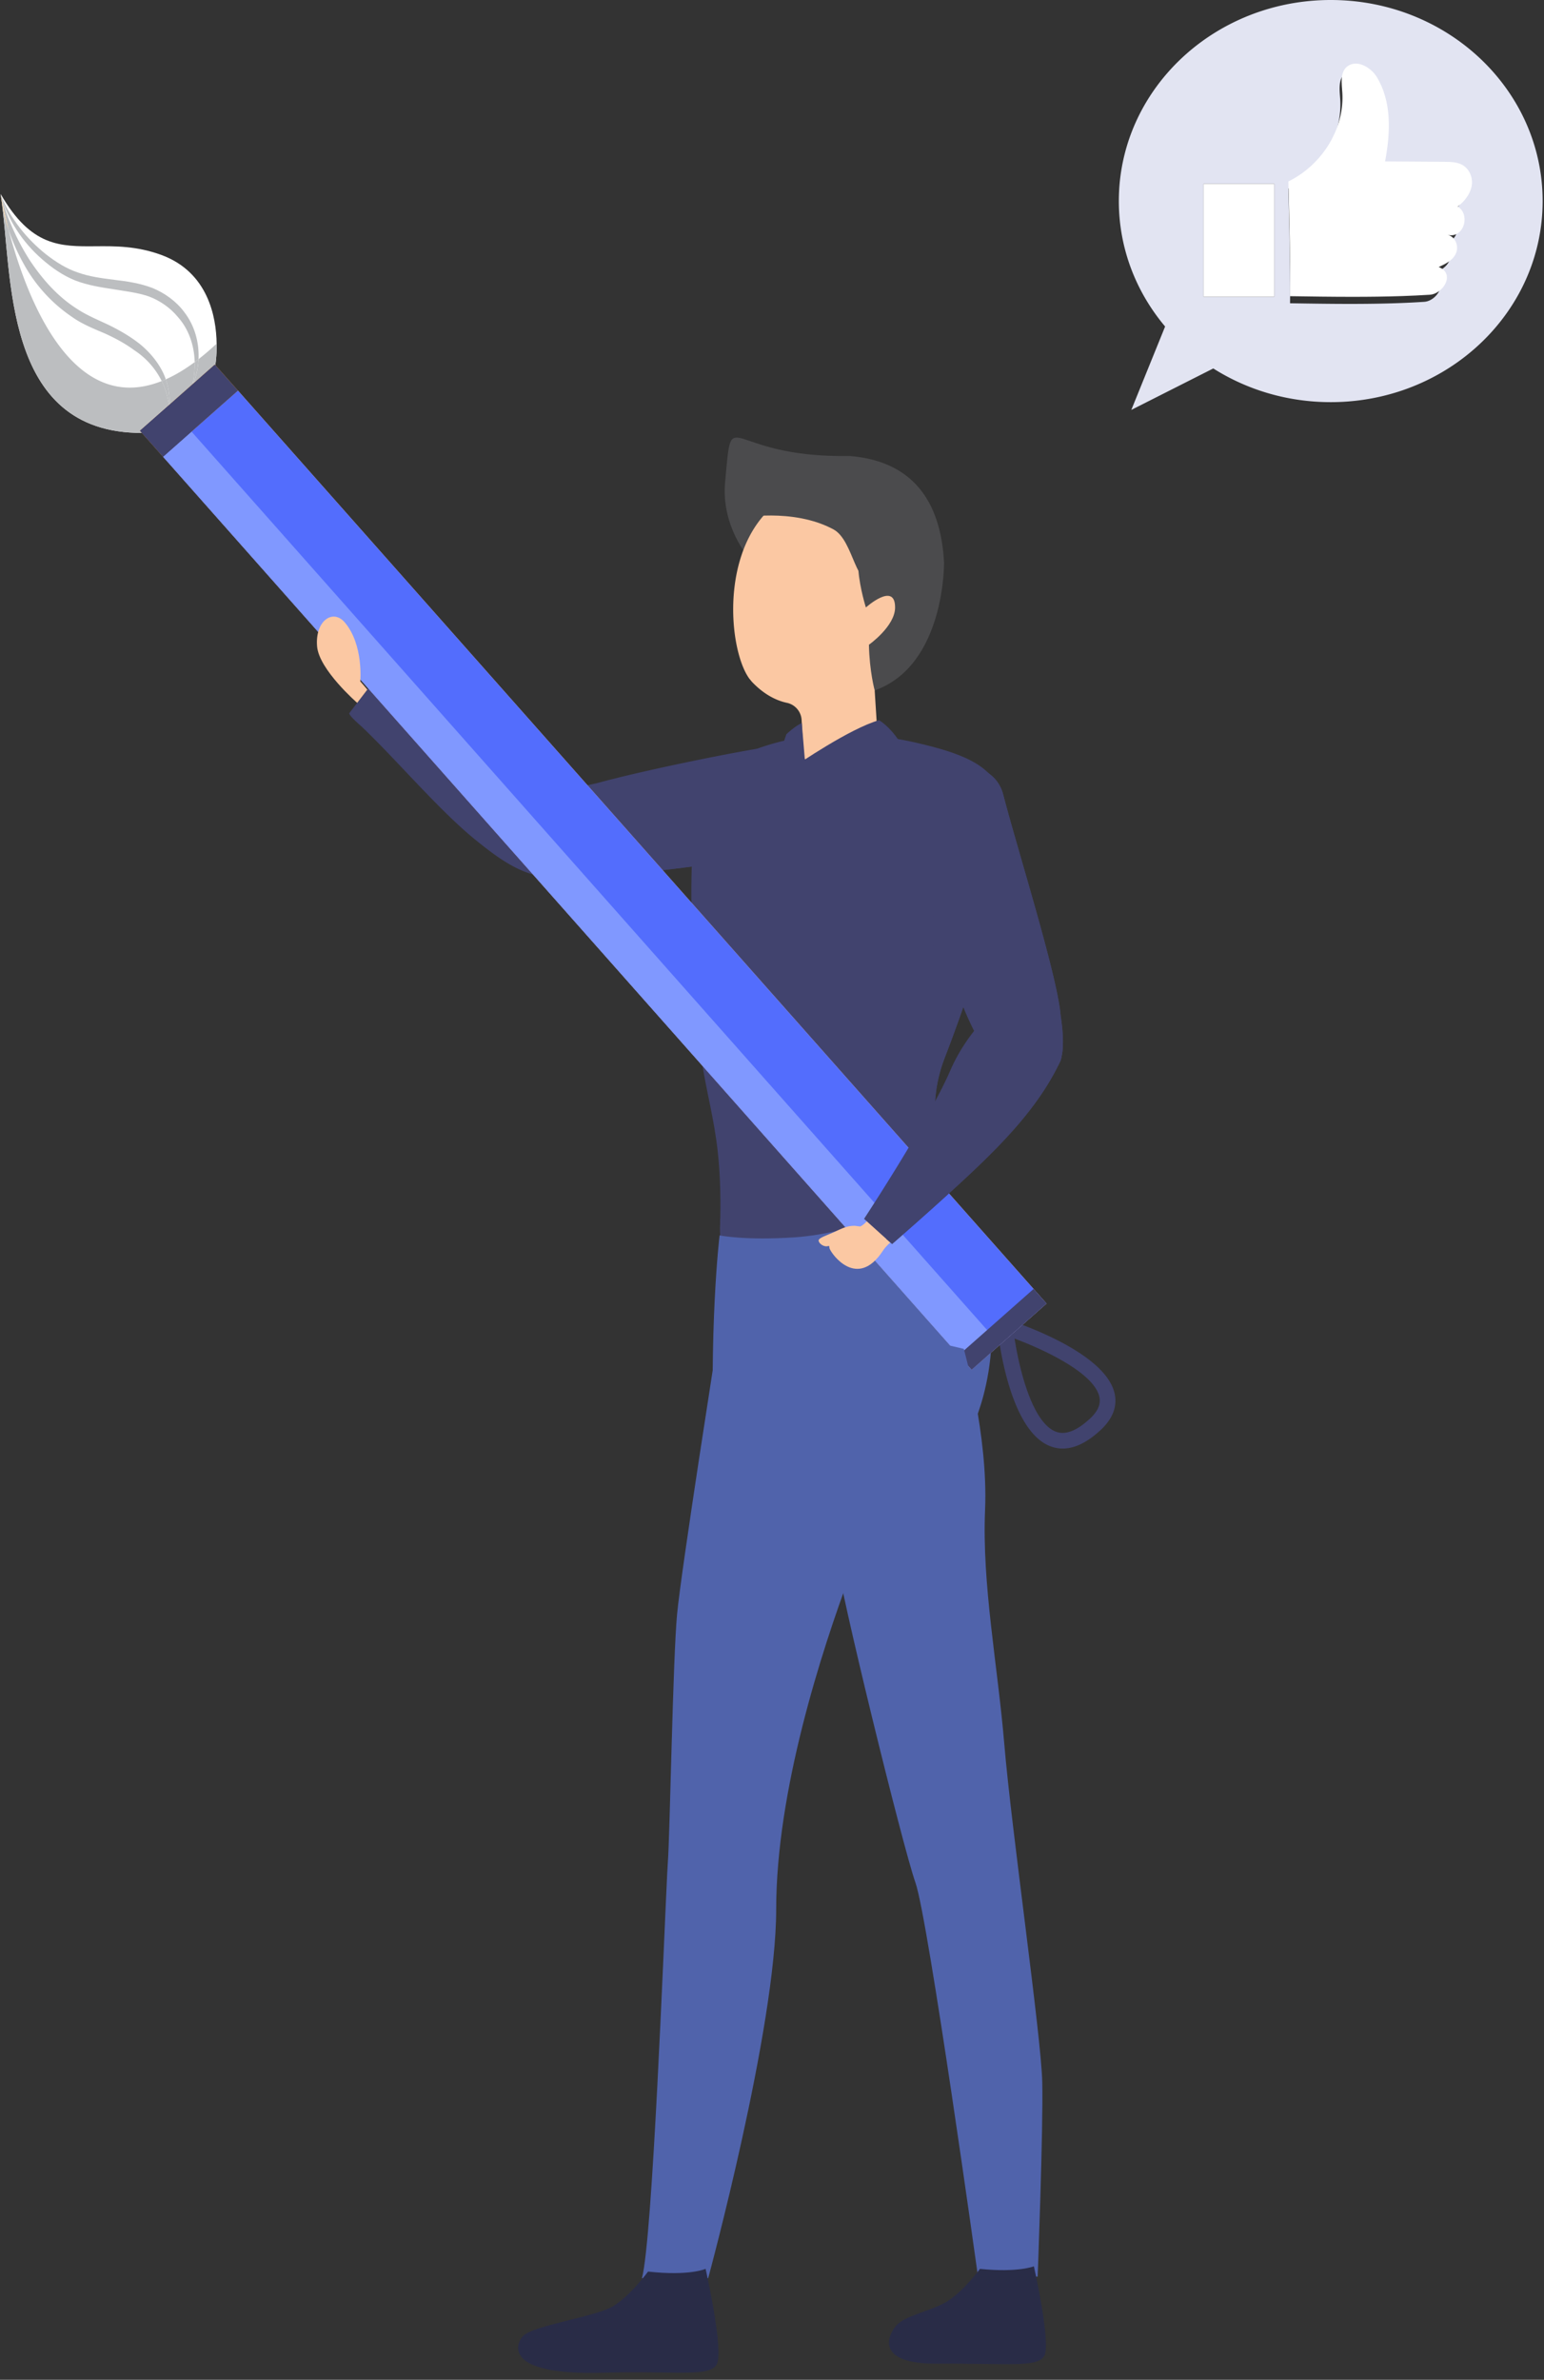 <svg width="207" height="319" fill="none" xmlns="http://www.w3.org/2000/svg"><rect width="100%" height="100%" fill="#333333" stroke="none"/><path fill-rule="evenodd" clip-rule="evenodd" d="M61.453 85.721" fill="#EAE6D0"/><path fill-rule="evenodd" clip-rule="evenodd" d="M109.517 104.409a14.944 14.944 0 0 0-4.467-2.086c-2.321-.654-1.151-2.365-3.561-1.955-4.587.769-15.157 2.886-21.565 4.641l-.176.031c-3.217.79-4.314 0-4.314 0l-1.347 1.518.177.536c-.968.766-1.81 1.93-1.983 3.709-.029.336-.364 1.629-.5 2.907-.156 1.175-.14 2.345.365 2.787l.03.032.18.06c2.093.883 5.174.791 5.936.823 3.356.181 11.335-.823 18.657-1.798 4.561-.608 8.878-1.202 11.67-1.492 1.069-.123 2.073-.577 2.821-1.279a4.349 4.349 0 0 0 1.388-2.391c.533-2.526-1.161-4.55-3.311-6.043" fill="#41436E"/><path fill-rule="evenodd" clip-rule="evenodd" d="M79.192 113.726a5.05 5.05 0 0 1-.7 1.296l-.416.457c-4.745 4.737-10.724-.004-14.188-2.784-4.942-3.969-10.786-10.921-15.392-15.286-.143-.137-1.84-1.581-1.653-1.828l4.23-5.538s11.37 10.285 18.051 12.614c2.93 1.02 5.796 1.951 7.781 3.168.259.152.488.305.714.471 0 0 3.006 3.426 1.573 7.43" fill="#41436E"/><path fill-rule="evenodd" clip-rule="evenodd" d="M96.95 115.614c-7.323.975-15.302 1.979-18.658 1.798-.762-.031-3.843.06-5.935-.823l-.182-.06-.029-.032c-4.394-1.856-7.097-5.984-.366-2.787 1.691.807 3.05 1.37 3.796 1.538.656.139 1.512.213 2.503.229l.379.003c6.204-.028 24.338-13.597 18.491.134" fill="#41436E"/><path fill-rule="evenodd" clip-rule="evenodd" d="M126.637 141.845c-1.357 3.516-1.682 7.352-.858 11.038 1.627 7.316-.224 7.806-.224 7.806s-9.936 6.294-18.197 8.866c-5.919 1.838-10.966 1.526-10.828-4.998l.005-.09c.011-.397.023-.773.032-1.145.278-14.665-2.788-15.409-3.54-31.831-.78-16.846-.614-26.821 4.791-29.538 5.89-2.962 13.994-4.997 25.483-2.287 8.633 2.031 11.475 4.318 11.405 10.692-.025 2.119-.366 4.693-.93 7.847-1.424 8.024-4.827 17.654-7.139 23.64" fill="#41436E"/><path fill-rule="evenodd" clip-rule="evenodd" d="M126.638 141.845c-1.357 3.516-1.682 7.352-.858 11.038 1.627 7.316-.224 7.807-.224 7.807s-9.936 6.294-18.197 8.865l-7.718-.731-3.092-2.424-.013-1.932.032-1.146c1.763.168 5.775.374 11.655-.303 4.547-.516 8.677-1.811 11.432-2.858a4.444 4.444 0 0 0 2.81-4.941c-.501-2.884-1.092-7.018-1.07-10.229.023-3.231 1.522-8.686 2.746-12.623.936-3.022 1.255-6.181 1.029-9.333-.383-5.448.008-10.636.008-10.636l6.122-3.309 3.407 1.269c-.025 2.118-.366 4.692-.93 7.847-1.424 8.023-4.827 17.653-7.139 23.639" fill="#41436E"/><path fill-rule="evenodd" clip-rule="evenodd" d="M100.492 74.874s-3.842-4.218-3.277-10.271c1.03-11.115-.286-3.182 16.741-3.477 9.236.77 12.244 7.113 12.61 14.322l-10.847-2.415-15.227 1.841Z" fill="#4B4B4D"/><path fill-rule="evenodd" clip-rule="evenodd" d="M124.609 79.507c-.211 8.254-7.343 13.039-7.343 13.039l.476 7.513-4.813 3.114-3.303 2.134-1.898-3.955-.257-4.843a2.497 2.497 0 0 0-1.989-2.302c-1.228-.263-2.942-.98-4.69-2.831l-.301-.371-.011-.006c-3.13-4.253-4.311-20.544 6.395-25.167 11.056-4.789 17.95 5.406 17.734 13.675" fill="#FBC8A3"/><path fill-rule="evenodd" clip-rule="evenodd" d="M117.853 96.54s1.327.736 2.643 2.717c0 0-1.81.808-3.388 1.77-1.439.878-8.363 5.76-8.363 5.76l-2.036-4.174s7.229-4.978 11.144-6.073" fill="#41436E"/><path fill-rule="evenodd" clip-rule="evenodd" d="M107.908 101.883s-2.127.725-2.781 2.31c0 0-1.087-2.078.303-5.78 0 0 1.166-1.101 2.063-1.493l.415 4.963Z" fill="#41436E"/><path fill-rule="evenodd" clip-rule="evenodd" d="M130.824 189.889s7.078-16.918-5.267-29.2c0 0-10.536 4.706-18.973 5.276-6.642.446-10.016-.24-10.016-.24s-1.493 12.311-.674 31.616l34.93-7.452Z" fill="#5063AB"/><path clip-rule="evenodd" d="M130.824 189.889s7.078-16.918-5.267-29.2c0 0-10.536 4.706-18.973 5.276-6.642.446-10.016-.24-10.016-.24s-1.493 12.311-.674 31.616l34.93-7.452Z" stroke="#5063AB" stroke-width=".216"/><path fill-rule="evenodd" clip-rule="evenodd" d="M117.419 197.694c-.031.199-.077.412-.121.624-1.679 8.817-12.402 30.418-14.994 38.151v.015c-.381 1.081-1.677 1.996-3.34 2.438-3.814 1.035-4.228 1.846-4.716-5.753-.063-.838-.047-1.75.03-2.74.503-6.165 1.86-40.241 2.136-43.528.26-3.289.853-8.085 2.594-8.695 8.68-2.999 20.684 7.157 18.411 19.488" fill="#41436E"/><path fill-rule="evenodd" clip-rule="evenodd" d="M101.611 178.834c-1.142-13.62 15.865-4.574 24.023-.076 3.435 1.892 4.691 5.679 5.151 9.246.463 3.565.206 41.686 1.091 48.383 1.995 15.095-6.549 5.423-7.798 1.242-3.152-10.562-21.847-51.372-22.467-58.795" fill="#5063AB"/><path fill-rule="evenodd" clip-rule="evenodd" d="M19.049 58.03c7.619-4.646 9.818-9.11 9.818-9.11s.205-1.159.178-2.86c-.052-3.588-1.146-9.576-7.406-11.883-3.302-1.209-6.188-1.189-8.821-1.166-4.729.038-8.65.078-12.736-7.011l.028.173C1.734 36.475.126 58.099 19.05 58.03" fill="#fff"/><path fill-rule="evenodd" clip-rule="evenodd" d="m22.714 54.24 3.105-2.744c.217-.977.314-1.975.285-2.96-1.354 1.005-2.646 1.766-3.877 2.312a9.486 9.486 0 0 1 .487 3.392Zm-3.758 3.79C.716 58.026 1.65 37.772.253 27.16c.2 1.217.502 2.42.89 3.598 1.959 7.492 6.833 21.202 16.259 21.2 1.331 0 2.758-.274 4.277-.879.492.99.824 2.074.972 3.217l-.079.068-.022-.025-3.792 3.381.01.009-.01.007.26.294h-.063ZM25.918 51.409c.407-1.025.645-2.134.699-3.262a34.306 34.306 0 0 0 2.428-2.087c.002.098.002.197.002.293.002 1.538-.18 2.568-.18 2.568l-.007.013-.062-.072-2.88 2.547Z" fill="#BCBEC0"/><path fill-rule="evenodd" clip-rule="evenodd" d="M26.104 48.536c-.067-2.241-.79-4.402-2.248-6.032-1.02-1.24-2.379-2.184-3.861-2.752-1.496-.527-3.186-.713-4.854-.99-1.681-.258-3.429-.532-5.093-1.18-1.665-.679-3.111-1.697-4.414-2.84-2.619-2.278-4.592-5.29-5.524-8.57 1.308 3.15 3.458 5.852 6.063 7.924 1.31 1.024 2.738 1.926 4.27 2.433 1.535.55 3.188.769 4.873.979 1.693.2 3.412.444 5.123 1.095 1.67.694 3.188 1.781 4.261 3.228 1.415 1.825 2.02 4.105 1.916 6.316-.17.134-.343.264-.512.39" fill="#BCBEC0"/><path fill-rule="evenodd" clip-rule="evenodd" d="M25.818 51.497c.218-.978.315-1.976.286-2.96.168-.125.341-.255.512-.39a10.16 10.16 0 0 1-.699 3.262l-.099.088ZM21.679 51.08a10.482 10.482 0 0 0-3.641-4.108c-1.238-.915-2.613-1.657-4.037-2.298-1.401-.595-3.008-1.236-4.342-2.19a20.499 20.499 0 0 1-6.533-7.204 26.302 26.302 0 0 1-1.983-4.522A63.293 63.293 0 0 1 .11 26.173a32.31 32.31 0 0 0 3.824 8.625c1.717 2.605 3.805 4.977 6.424 6.622 1.302.857 2.675 1.407 4.175 2.12 1.46.71 2.885 1.529 4.183 2.546 1.278 1.04 2.385 2.332 3.124 3.816.149.307.277.623.387.946-.184.08-.366.157-.548.231" fill="#BCBEC0"/><path fill-rule="evenodd" clip-rule="evenodd" d="M.253 27.16a21.573 21.573 0 0 1-.144-.987c.052.318.1.648.144.986" fill="#FCBD37"/><path fill-rule="evenodd" clip-rule="evenodd" d="M22.651 54.297a10.154 10.154 0 0 0-.973-3.217c.182-.075.364-.151.548-.232.375 1.1.528 2.26.488 3.393l-.063.056Z" fill="#BCBEC0"/><path fill-rule="evenodd" clip-rule="evenodd" d="M1.143 30.758a23.895 23.895 0 0 1-.89-3.599 31.706 31.706 0 0 0-.143-.986c.094.524.423 2.253 1.033 4.585" fill="#FFD097"/><path fill-rule="evenodd" clip-rule="evenodd" d="M142.216 194.165a4.618 4.618 0 0 1-1.43-.314c-5.481-2.127-6.919-14.459-7.062-15.856l-.166-1.594 1.525.492c1.354.435 13.241 4.403 14.367 9.985.366 1.814-.378 3.529-2.211 5.097-1.746 1.545-3.432 2.28-5.023 2.19m-6.192-14.73c.636 4.12 2.363 11.244 5.521 12.47 1.207.466 2.662-.04 4.32-1.507 1.244-1.062 1.739-2.076 1.534-3.108-.651-3.23-7.412-6.377-11.375-7.855" fill="#41436E"/><path fill-rule="evenodd" clip-rule="evenodd" d="m140.302 174.736-10.039 8.876L21.86 61.232l10.04-8.877 108.402 122.381Z" fill="#FFC15B"/><path fill-rule="evenodd" clip-rule="evenodd" d="m31.9 52.355-10.04 8.877-3.101-3.496 10.039-8.874 3.102 3.493Z" fill="#FFA82C"/><path fill-rule="evenodd" clip-rule="evenodd" d="m140.302 174.736-10.039 8.876L21.86 61.232l10.04-8.877 108.402 122.381Z" fill="#536DFD"/><path fill-rule="evenodd" clip-rule="evenodd" d="m31.9 52.355-10.04 8.877-3.101-3.496 10.039-8.874 3.102 3.493Z" fill="#41436E"/><path fill-rule="evenodd" clip-rule="evenodd" d="m18.768 57.73-.01-.01 3.793-3.38.022.024-3.805 3.365Z" fill="#E2C9AE"/><path fill-rule="evenodd" clip-rule="evenodd" d="M130.239 183.572 21.875 61.22l3.804-3.365 108.367 122.356-3.807 3.361Z" fill="#8098FF"/><path fill-rule="evenodd" clip-rule="evenodd" d="m21.875 61.22-.012-.013-3.095-3.478 3.805-3.365 3.08 3.462.027.03-3.805 3.364ZM140.3 174.736l-10.036 8.876-1.737-1.955 10.039-8.874 1.734 1.953Z" fill="#41436E"/><path fill-rule="evenodd" clip-rule="evenodd" d="m120.832 165.398-3.529-2.926s-1.33 1.724-1.993 1.933l-.738-.093c-1.007-.002-1.613.319-2.848.884-.829.379-1.926.724-1.968 1.056-.045.334.532.854 1.112.812l.285-.059.067.35c.241.738 3.702 5.56 7.141.314.779-1.186 2.471-2.271 2.471-2.271" fill="#FBC8A3"/><path fill-rule="evenodd" clip-rule="evenodd" d="M124.003 118.918c1.568 4.814 3.238 12.421 6.389 18.868l.202.405.054.083s.065.287.233.706c.575 1.33 2.125 4.038 5.632 3.854.169 0 .624.018 1.197.05.692.033 1.552.051 2.345 0 .977-.068 1.837-.251 2.123-.74l.018-.016c.033-.103.083-.269.119-.489l.049-.269.052-.285c.034-.271.05-.54.067-.809l.016-.404c.036-1.717-.27-3.401-.321-3.939-.503-5.419-5.867-22.382-7.687-29.451-.272-1.043-.86-1.969-1.671-2.607a4.317 4.317 0 0 0-2.545-1.011l-.034-.016h-.404c-2.377.067-4.015 1.935-5.108 4.172-.726 1.482-1.215 3.081-1.399 4.697-.322 2.39-.068 4.881.673 7.201" fill="#41436E"/><path fill-rule="evenodd" clip-rule="evenodd" d="m115.843 163.382 2.968 2.677.015.018.777.673s6.018-5.217 10.706-9.627c4.333-4.108 8.752-8.683 11.499-14.17.135-.254.269-.54.388-.791v-.034c.034-.103.084-.269.119-.488l.05-.27.052-.285c.033-.271.049-.54.067-.809l.016-.404c-.016-1.027-.27-2.187-1.097-3.163l-.217-.253a5.053 5.053 0 0 0-1.179-.859 5.057 5.057 0 0 0-.879-.37c-3.475-1.211-6.709.911-6.709.911a9.117 9.117 0 0 0-.576.605c-.404.437-.824.926-1.249 1.448-1.161 1.48-2.325 3.28-3.234 5.401-2.868 6.614-11.517 19.79-11.517 19.79" fill="#41436E"/><path fill-rule="evenodd" clip-rule="evenodd" d="M99.171 69.441s7.107-1.412 12.559 1.516c2.81 1.509 2.899 8.231 5.787 6.88l5.305-7.548s-2.028-2.347-2.336-2.552c-.307-.208-2.051-2.188-3.11-2.63-1.059-.44-5.504-1.876-6.073-1.97-.568-.092-2.151-.235-3.565.009-1.413.246-2.066.594-2.783.937-.718.345-2.776 1.636-2.776 1.636l-3.008 3.722Z" fill="#4B4B4D"/><path fill-rule="evenodd" clip-rule="evenodd" d="M47.888 94.216s-5.115-4.446-5.377-7.564c-.292-3.444 2.134-5.1 3.73-3.2 2.514 2.989 2.063 7.881 2.063 7.881l.944 1.105-1.36 1.778Z" fill="#FBC8A3"/><path fill-rule="evenodd" clip-rule="evenodd" d="m118.81 166.059.015.019.778.672s6.018-5.217 10.706-9.627c4.333-4.108 8.752-8.683 11.499-14.17.134-.254.269-.54.388-.791v-.034c.034-.103.083-.269.119-.488l.05-.27.051-.285c.034-.27.05-.54.068-.809l.016-.404c.035-1.717-.27-3.401-.322-3.939-.503-5.419-5.867-22.382-7.687-29.451-.272-1.042-.86-1.969-1.671-2.607a4.317 4.317 0 0 0-2.545-1.011l-.034-.016h-.404c1.13 1.816 2.731 5.486 4.535 12.84 2.395 9.811 4.08 15.735 4.756 19.539.337 1.752.437 3.062.303 4.09-.083.641-.71 1.903-1.721 3.567-4.13 6.833-14.618 20.248-18.9 23.175" fill="#41436E"/><path fill-rule="evenodd" clip-rule="evenodd" d="M117.266 92.546s-.701-2.545-.771-6.121c0 0 3.507-2.473 3.507-4.998 0-3.513-3.915 0-3.915 0s-.806-2.529-1-4.943c-.317-3.944 6.321-6.838 6.321-6.838l3.48 2.526 1.677 3.276s.151 13.75-9.299 17.098" fill="#4B4B4D"/><path fill-rule="evenodd" clip-rule="evenodd" d="M129.21 180.811s3.287 11.586 2.856 21.569c-.432 9.983 1.698 20.909 2.571 31.338.972 11.631 4.953 39.155 5.095 45.373.147 6.218-.617 26.077-.617 26.077l-7.966.221s-6.689-48.121-8.419-53.033c-1.733-4.911-10.324-39.911-10.609-43.844-.289-3.926 17.089-27.701 17.089-27.701" fill="#5063AB"/><path fill-rule="evenodd" clip-rule="evenodd" d="M96.19 179.605s-4.833 30.635-5.413 36.745c-.574 6.11-.957 29.568-1.247 33.387-.02.273-.049.763-.082 1.44-.441 8.779-1.955 48.943-3.386 54.211h8.882s9.117-33.555 9.117-49.433c0-15.873 6.04-34.512 9.935-44.985 3.898-10.478 12.817-10.725 15.213-30.16 0 0-29.773-7.368-33.018-1.205" fill="#5063AB"/><path fill-rule="evenodd" clip-rule="evenodd" d="M86.884 304.495s-2.375 3.232-4.672 4.639c-2.297 1.412-10.753 2.566-12.111 4.024-.981 1.056-2.612 5.293 10.814 4.896 9.538-.281 14.145.638 15.163-1.096 1.022-1.739-1.479-12.831-1.479-12.831s-2.125.988-7.715.368M131.381 304.133s-2.224 3.029-4.378 4.347c-2.154 1.324-5.537 1.845-6.809 3.211-.92.985-3.348 5.234 5.594 5.148 8.938-.086 13.251.597 14.208-1.027.959-1.63-1.385-12.023-1.385-12.023s-2.115.866-7.23.344" fill="#292C47"/><path fill-rule="evenodd" clip-rule="evenodd" d="M161.363 39.79h9.47V24.631h-9.47v15.157Zm12.913-15.462c-.491.35-1.008.665-1.549.944 0 0 .289 10.183.225 15.379 2.682.043 5.376.086 8.032.086 2.169 0 4.312-.028 6.401-.102 1.206-.042 2.398-.1 3.561-.178 1.786-.12 3.331-2.852 1.161-3.713.914-.45 1.838-.886 2.237-1.871.378-.931-.075-2.2-1.087-2.442.152.04.3.055.437.055 1.8 0 2.413-2.872.871-3.845.879-.722 1.61-1.673 1.796-2.771.184-1.095-.281-2.333-1.297-2.865-.662-.348-1.453-.36-2.21-.368-2.55-.016-5.104-.034-7.657-.054.693-3.842.898-8.034-1.13-11.41-.475-.787-1.572-1.7-2.652-1.7a1.73 1.73 0 0 0-.907.25c-1.221.733-.882 2.557-.821 3.705.225 4.191-1.921 8.406-5.411 10.9Zm-22.605 30.62 4.533-11.18C152.322 39.155 150 33.313 150 26.952c0-8.676 4.319-16.39 11.029-21.322C165.836 2.104 171.864 0 178.409 0c15.69 0 28.408 12.067 28.408 26.953 0 8.888-4.533 16.769-11.524 21.677-4.719 3.316-10.561 5.276-16.884 5.276-5.824 0-11.241-1.664-15.747-4.516l-10.991 5.557Z" fill="#E2E4F2"/><path fill-rule="evenodd" clip-rule="evenodd" d="M174.338 23.381c3.629-2.494 5.861-6.709 5.627-10.9-.063-1.149-.415-2.973.855-3.706.301-.175.621-.249.942-.249 1.124 0 2.264.913 2.759 1.7 2.109 3.376 1.895 7.567 1.175 11.41 2.655.02 5.311.038 7.963.054.787.007 1.61.019 2.298.368 1.057.532 1.541 1.77 1.35 2.864-.194 1.098-.954 2.05-1.868 2.771 1.603.973.966 3.846-.906 3.846-.143 0-.296-.015-.454-.055 1.052.24 1.523 1.51 1.13 2.44-.415.987-1.376 1.422-2.327 1.872 2.256.861.65 3.594-1.207 3.714-1.21.077-2.45.135-3.704.178-2.173.074-4.4.101-6.657.101-2.762 0-5.564-.042-8.353-.086.067-5.195-.234-15.378-.234-15.378.562-.28 1.101-.594 1.611-.944ZM161.363 39.79h9.47V24.632h-9.47v15.157Z" fill="#fff"/></svg>